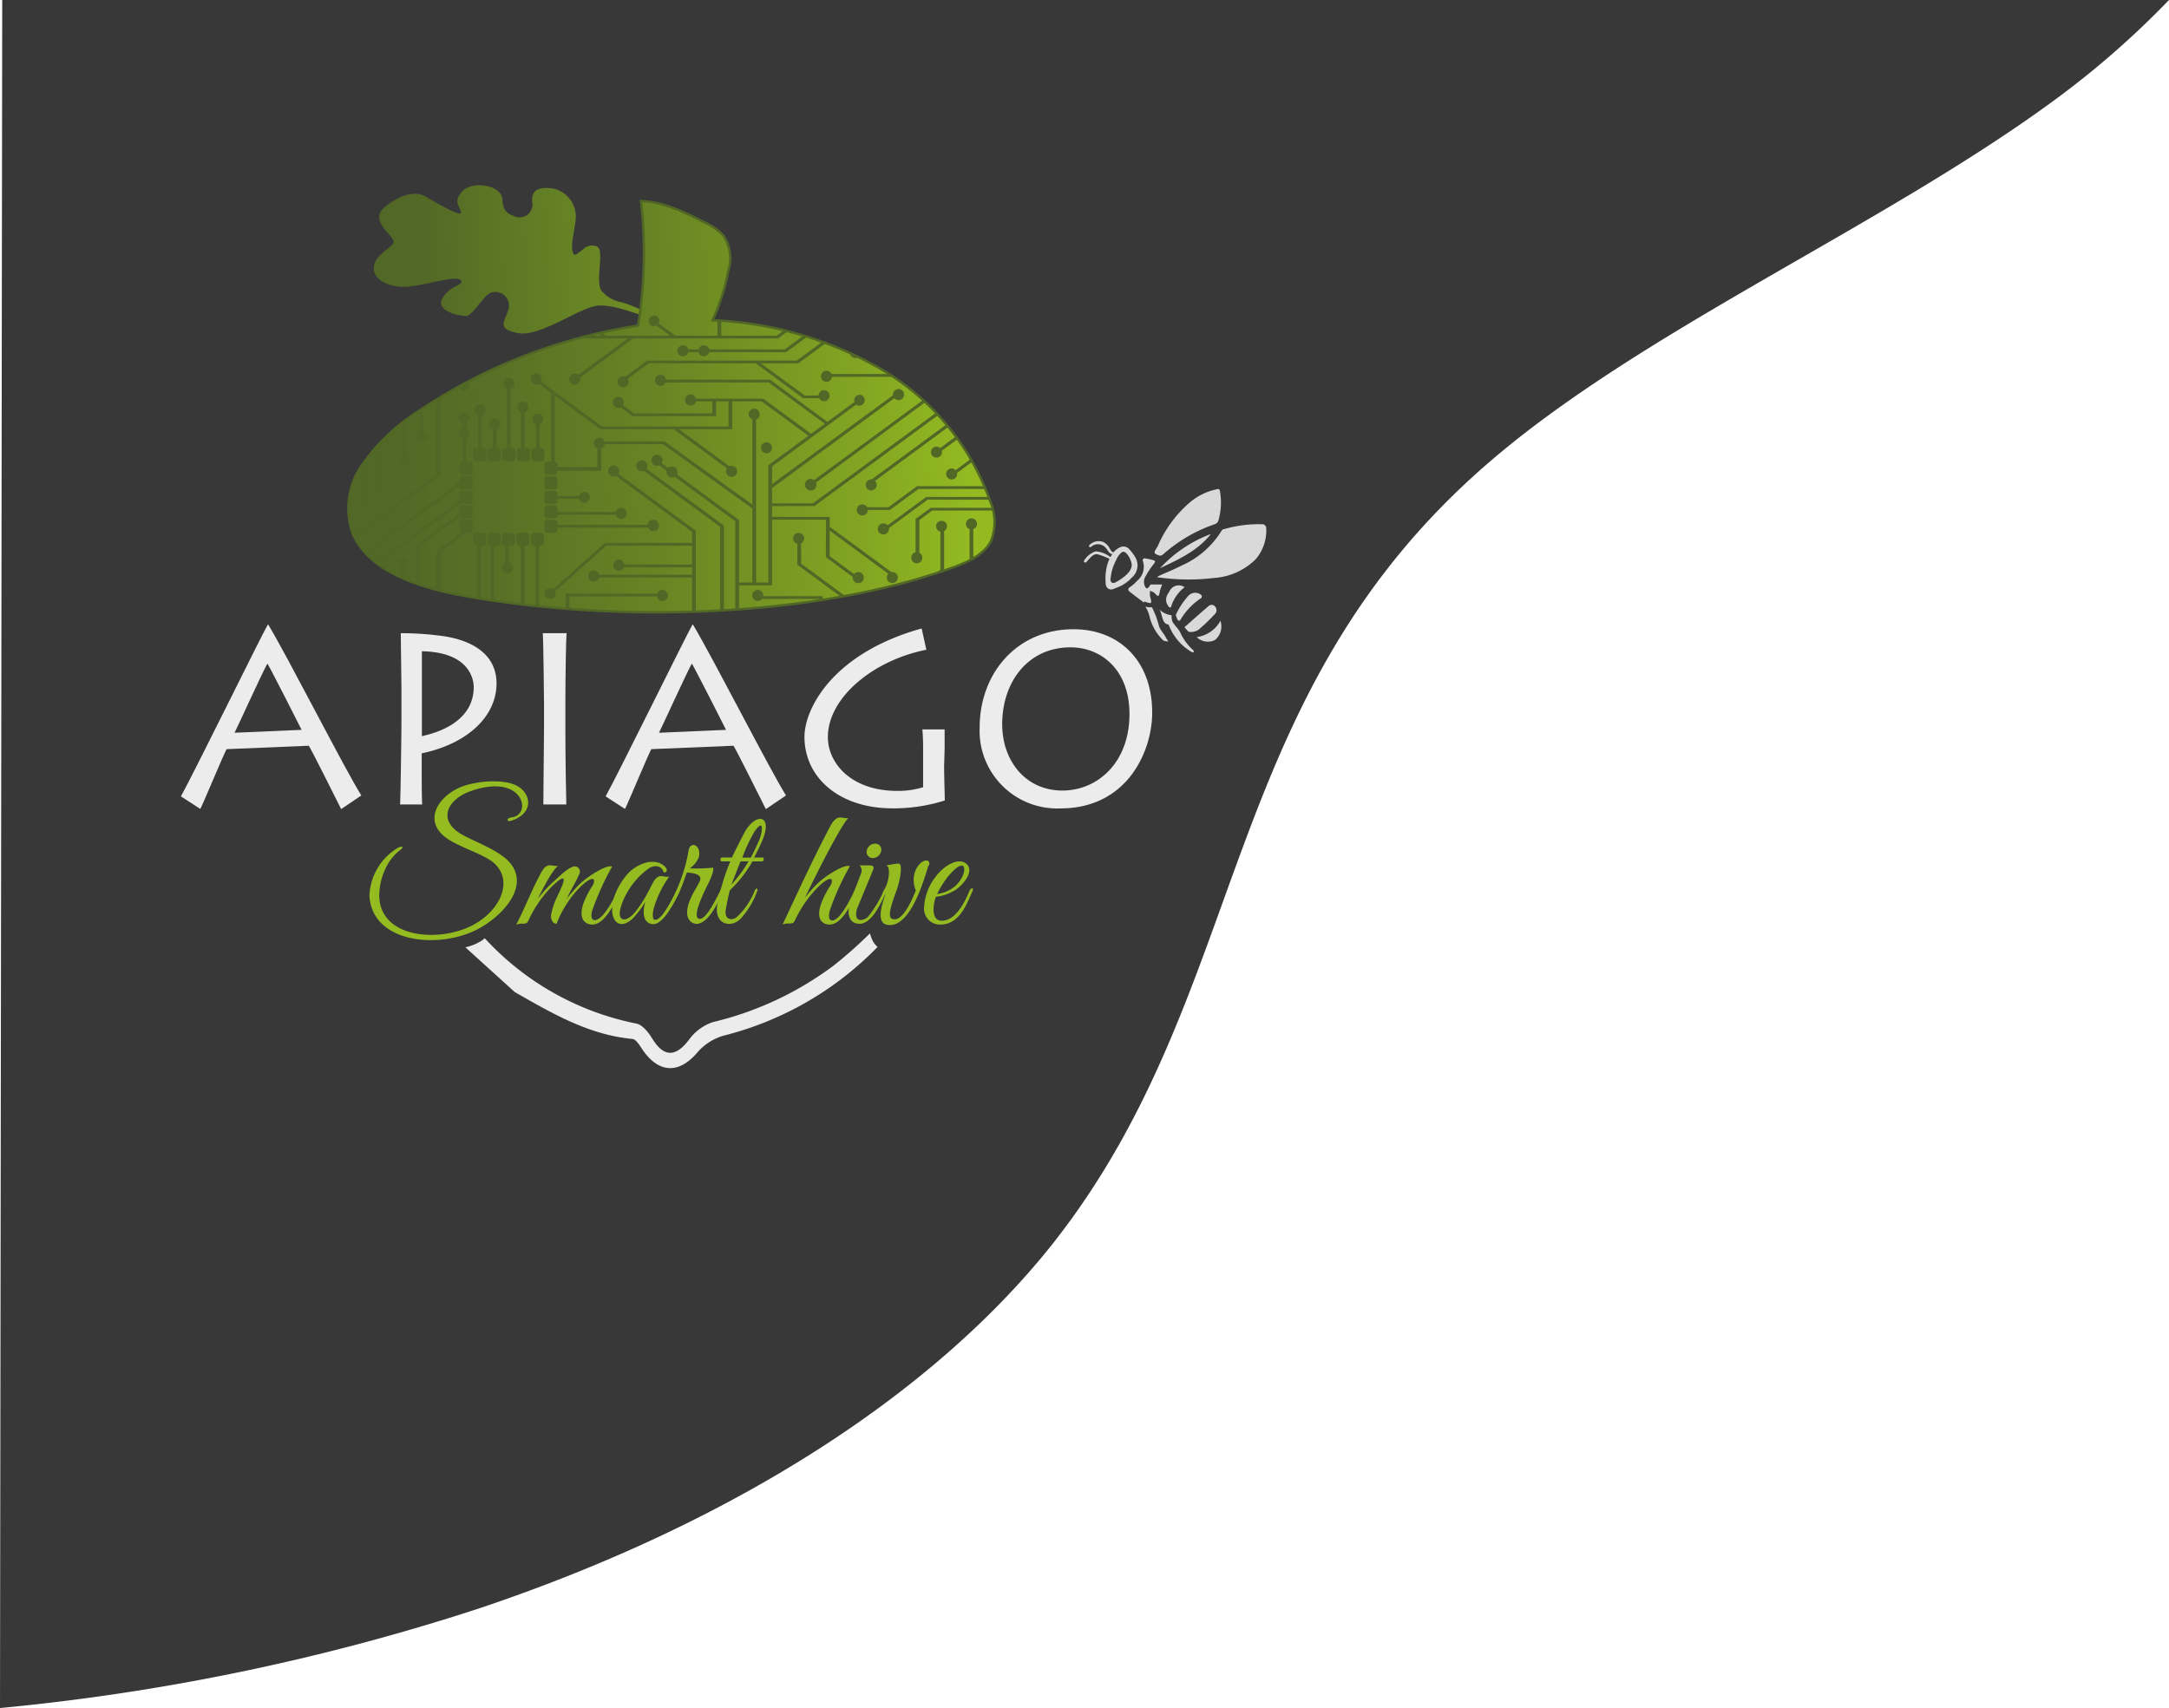 <?xml version="1.0"?>
<svg xmlns="http://www.w3.org/2000/svg" xmlns:xlink="http://www.w3.org/1999/xlink" viewBox="0 0 253.93 200">
<defs>
    <style>.cls-1{fill:none;}.cls-2{fill:#383838;}.cls-3{fill:#94bc21;}.cls-4{fill:#ececec;}.cls-5{fill:url(#D&#xE9;grad&#xE9;_sans_nom_50);}.cls-6{stroke:#516726;stroke-miterlimit:10;stroke-width:0.28px;fill:url(#D&#xE9;grad&#xE9;_sans_nom_12);}.cls-7{clip-path:url(#clip-path);}.cls-8{fill:#506726;}.cls-9{fill:#476949;}.cls-10{fill:#d9d9d9;}</style>
    <linearGradient id="D&#xE9;grad&#xE9;_sans_nom_50" x1="105.31" y1="28.51" x2="48.88" y2="30.76" gradientUnits="userSpaceOnUse">
        <stop offset="0" stop-color="#93bb21"/>
        <stop offset="1" stop-color="#516826"/>
    </linearGradient>
    <linearGradient id="D&#xE9;grad&#xE9;_sans_nom_12" x1="113.9" y1="46.97" x2="43.05" y2="48.22" gradientUnits="userSpaceOnUse">
        <stop offset="0" stop-color="#93bb21"/>
        <stop offset="0.19" stop-color="#81a522"/>
        <stop offset="0.53" stop-color="#678424"/>
        <stop offset="0.81" stop-color="#576f26"/>
        <stop offset="1" stop-color="#516826"/>
    </linearGradient>
    <clipPath id="clip-path">
        <path class="cls-1" d="M115.92,58.68a29.22,29.22,0,0,0-13.73-16A42.9,42.9,0,0,0,83.42,37.5c-4-.16-3.18,0-8.72.65A63,63,0,0,0,49.22,48a23.49,23.49,0,0,0-6.76,6.34,8.87,8.87,0,0,0-1.13,8.23c2,4.51,8.13,6.37,13.68,7.32,18,3.09,39.49,2.25,54.79-2.84,2.43-.81,5.18-1.66,6.22-3.7A6.13,6.13,0,0,0,115.92,58.68Z"/>
    </clipPath>
</defs>
<title>logo</title>
<g id="Calque_2" data-name="Calque 2">
    <g id="Layer_3" data-name="Layer 3">
        <path class="cls-2" d="M0,200a259.21,259.21,0,0,0,55.83-11.58c31-10.36,54.13-25.91,67.58-43,23.22-29.61,18.91-63.78,51-91.36,18.09-15.57,46.39-27.72,66.56-42.67A104.14,104.14,0,0,0,253.93,0H.26Z"/>
        <path class="cls-3" d="M59.81,96.11c-.53.15-.55-.32.1-.4,2.48-.31,1.35-5.38-5-3-2.36.88-3.74,3.17-1.07,4.86C55,98.3,57,99,58.49,100c4,2.57,1.38,6.42-2,8.48-4.47,2.76-12.9,2.19-13.24-3.58a6.83,6.83,0,0,1,3.39-5.66c.27-.12.85-.2.19.31A5.85,5.85,0,0,0,45.51,101a7.56,7.56,0,0,0-1.11,3.82c0,5.07,7.06,5.6,11,3.48,3.33-1.8,4.73-5.32,2.34-7.32-1.23-1-3.88-1.76-5.37-2.78-2.94-2-1.14-5,1.75-6.11,2-.72,4.92-.84,6.35-.1s1.88,2.39.65,3.43A3.44,3.44,0,0,1,59.81,96.11Z"/>
        <path class="cls-3" d="M69.34,108.26c-.71,0-1.66-.49-1.07-2.39a10.76,10.76,0,0,1,1.09-2.15c.47-.8.12-1.35-1.41.12a12.54,12.54,0,0,0-2.79,4.33c-.45,0-.73-.53-.63-1.12a9.06,9.06,0,0,1,.83-2.33c.66-1.39,1.29-2.88-.79-.88a13.93,13.93,0,0,0-2.73,4c-.14.3-.32.32-.75.32a1.24,1.24,0,0,0-.66.13c1-1.94,1.73-3.85,2.7-5.69.51-1,.77-1.32,1.4-1.28a2.86,2.86,0,0,0,.83.08c-.59.33-1.68,2.37-2.39,3.84a15.54,15.54,0,0,1,1.64-1.84c1-.88,2.22-2.17,2.89-1.92a.62.62,0,0,1,.3.9c-.36.86-1,1.86-1.45,2.86A17.56,17.56,0,0,1,68,103.39c1-.88,3-2.17,3.66-1.92a32.54,32.54,0,0,0-2.37,5.27c-.14.84.08,1,.34,1,1,0,2.29-2.6,2.71-3.54.16-.37.47-.23.27.18C72,105.66,70.84,108.26,69.34,108.26Z"/>
        <path class="cls-3" d="M76.55,108.21c-.66.05-1.59-.48-1-2.63a10.35,10.35,0,0,1-1.43,1.92c-2.27,2.25-3.78-1.33-.79-5,1.19-1.45,3.46-2.21,4.59-.94.28.31.12.65-.22.59-.21-.75-.94-.92-1.68-.51a8.65,8.65,0,0,0-2.63,2.93,7.29,7.29,0,0,0-.81,2.06c-.2,1.43.89,1.27,1.82.12a16.25,16.25,0,0,0,1.76-2.86c.44-.86.71-1.35,1.35-1.31a2.52,2.52,0,0,0,.83.08,12,12,0,0,0-1.84,3.83c-.16.84-.06,1.22.2,1.22.83,0,2.13-2.55,2.55-3.43.18-.37.47-.25.28.16C78.94,105.66,77.73,108.11,76.55,108.21Z"/>
        <path class="cls-3" d="M81.79,108.15c-.67.17-1.88-.44-1.09-2.57.3-.84,1-1.9,1.23-2.41.28-.68-.41-.94-1.52-1l-.24.65a14.94,14.94,0,0,1-2.39,4.52c-.16.14-.28-.08-.16-.27a19.22,19.22,0,0,0,3-7.5c.2-1.14,1.49-.63,1.21.74a2.81,2.81,0,0,1-1.09,1.37,17.43,17.43,0,0,0,2.73-.09c.14.29-.18,1.07-.41,1.58s-2.32,4.37-1.13,4.43c.81,0,2-2.53,2.45-3.41.18-.35.44-.21.24.2C84.09,105.66,83.08,107.83,81.79,108.15Z"/>
        <path class="cls-3" d="M89.23,100.86H88.09a14.3,14.3,0,0,1-2.63,3.37c-.18.53-.46,2.09-.46,2.09-.3,1.36.61,1.55,1.27,1.06a8.7,8.7,0,0,0,2.09-3.09c.16-.37.46-.29.26.12a9.6,9.6,0,0,1-1.94,3.19c-1.07,1.07-3,.72-2.73-1.53a25.68,25.68,0,0,1,1.55-5.21h-1c-.22,0-.18-.45,0-.45h1.19c.46-1,1-2,1.45-2.9,1.36-2.48,3.5-2.13,2,1.14-.27.61-.55,1.18-.85,1.76h1C89.47,100.41,89.43,100.86,89.23,100.86Zm-2.53,0c-.41,1-.79,2-1.07,2.71a14.72,14.72,0,0,0,2-2.71Zm1.6-3.44a19.89,19.89,0,0,0-1.4,3h1c.37-.7.71-1.41,1-2.09C89.25,97.46,89.53,95.64,88.3,97.42Z"/>
        <path class="cls-3" d="M97.11,108.26c-.69,0-1.64-.49-1-2.39a10.76,10.76,0,0,1,1.09-2.15c.48-.8.12-1.35-1.4.12a13.87,13.87,0,0,0-2.77,4c-.14.28-.32.3-.73.3a1.27,1.27,0,0,0-.68.13c1.61-3.44,3.52-7.61,5.44-11.26.46-.86.78-1.33,1.41-1.29a3.77,3.77,0,0,0,.83.08c-.87.92-3.44,5.93-5.07,9.34a13.25,13.25,0,0,1,1.61-1.8c.95-.88,3-2.17,3.66-1.92a30.71,30.71,0,0,0-2.38,5.27c-.16.84,0,1.07.3,1.09.91.06,2.26-2.72,2.67-3.6.18-.37.48-.23.28.2C99.66,105.84,98.58,108.26,97.11,108.26Z"/>
        <path class="cls-3" d="M100.74,107.73a1.3,1.3,0,0,0,.89-.39,13.78,13.78,0,0,0,1.86-3.09c.16-.37.43-.23.26.18-.52,1.15-1.65,3.74-3.11,3.74s-1.48-1.59-1.07-2.65l1.27-3.34a.88.88,0,0,0-.2-.85l1.09,0c.63,0,.63.22.41.71l-1.58,3.82s-.2.45-.24.6C100.14,107.11,100.18,107.68,100.74,107.73Zm1.42-7.26a.7.7,0,0,1-.69-.84,1,1,0,0,1,1-.84.69.69,0,0,1,.69.84A1,1,0,0,1,102.16,100.47Z"/>
        <path class="cls-3" d="M108.67,101.41c-.45,1.47-2.11,7.44-4.84,6.87-1.19-.25-.7-2.09-.14-3.66-.22.35-.48.22-.36-.06l.36-.7c.39-.8.59-2.39.06-2.53l1-.17c.57-.06.75-.16.71.84a9.29,9.29,0,0,1-.58,2.48c-.49,1.34-1,2.86-.47,3.1,1,.43,2-1.29,2.81-3.31a3.17,3.17,0,0,1-.16-2c.55-1.82,2.06-1.82,1.68-.92A.15.15,0,0,0,108.67,101.41Z"/>
        <path class="cls-3" d="M110.08,108.26a1.86,1.86,0,0,1-1.9-2,6.47,6.47,0,0,1,1.53-3.82c1-1.22,2.51-2,3.38-1.33s.18,2-1.09,3a5.47,5.47,0,0,1-2.43.9c-.3.73-.64,2.8.67,2.8,1.74,0,2.81-2.42,3.26-3.5.16-.37.56-.41.36,0C113.13,106,112.28,108.26,110.08,108.26Zm.81-5.5a11.63,11.63,0,0,0-1.18,1.92,4.07,4.07,0,0,0,2.09-.9C113.42,102.37,113.33,99.71,110.89,102.76Z"/>
        <path class="cls-4" d="M102.3,110.39a3.87,3.87,0,0,1-.45-1.1,51.87,51.87,0,0,1-4.25,3.77,38.44,38.44,0,0,1-14.13,6.62,5.66,5.66,0,0,0-2.76,2c-1.59,2.14-3,2.15-4.37-.1-.43-.7-1.12-1.57-1.81-1.72a32.81,32.81,0,0,1-17.78-10,2.89,2.89,0,0,1-.42.32,5.51,5.51,0,0,1-1.85.74l5.78,5.24c4.33,2.47,8.62,5,13.74,5.49.46,0,.92.82,1.27,1.33,1.9,2.72,4.24,2.75,6.35.28a6.42,6.42,0,0,1,3.12-2,38.07,38.07,0,0,0,18-10.38A2.89,2.89,0,0,1,102.3,110.39Z"/>
        <path class="cls-4" d="M21.18,93.25c1.53-2.75,9.51-19,10.17-20.11h.06c2.43,4.07,9,17,10.89,20l-2.36,1.6c-.55-1.09-3.49-7-3.79-7.42l-9.62.4c-.33.55-2.61,6.08-3.08,7Zm14.13-7.79c-.3-.63-3.71-7.31-4-7.76-.41.63-3.6,7.65-3.85,8.1Z"/>
        <path class="cls-4" d="M46.84,94.2C46.9,93,47,86.06,47,84V80.88c0-.66-.08-6.31-.08-6.74a36.4,36.4,0,0,1,5.21.38c3.71.62,6,2.46,6,5.5,0,3.92-3.49,7.1-8.76,8.19V89.9c0,.57,0,3.7.06,4.3Zm2.55-8c3.49-.77,6.07-2.6,6.07-5.75,0-.86-.47-4.1-6.07-4.19Z"/>
        <path class="cls-4" d="M66.19,85.54c0,2.87.08,8,.11,8.66H63.61c0-1.26.08-8,.08-8.71v-3.1c0-.48-.08-7.56-.14-8.25h2.78c-.06.52-.14,4.87-.14,8.31Z"/>
        <path class="cls-4" d="M70.9,93.25c1.53-2.75,9.51-19,10.17-20.11h.06c2.43,4.07,9,17,10.89,20l-2.36,1.6c-.55-1.09-3.49-7-3.79-7.42l-9.62.4c-.33.55-2.61,6.08-3.08,7ZM85,85.46c-.3-.63-3.71-7.31-4-7.76-.41.63-3.6,7.65-3.85,8.1Z"/>
        <path class="cls-4" d="M110.53,89.73c0,1.09.08,3.64.08,4a19.73,19.73,0,0,1-6.12.92c-6.29,0-10.31-3.64-10.31-8.37,0-3.24,3.24-9.77,13.72-12.69l.55,2.49c-6.32,1.26-11.53,5.67-11.53,10.23,0,3,2.66,6.3,8.15,6.3a10,10,0,0,0,3-.43V87.41c0-.83-.06-1.81-.09-2h2.61c0,.69,0,1.35,0,2.21Z"/>
        <path class="cls-4" d="M114.69,85.2c0-6.36,4.35-11.52,11-11.52,5.24,0,9.2,3.59,9.2,9.77,0,4.47-2.88,11.21-10.75,11.21A9.09,9.09,0,0,1,114.69,85.2Zm17.54-1.6c0-5.13-3.27-7.8-6.9-7.8-5,0-8,4.07-8,9,0,4.27,2.71,7.77,7.07,7.77C128.57,92.54,132.23,89.24,132.23,83.6Z"/>
        <path class="cls-5" d="M75.73,37.05c-.29.13-3.49-1.39-5.64-1.27S63.25,39.53,60.62,39s-1.45-1.39-1.07-2.85a1.6,1.6,0,0,0-2.13-1.86C56.54,34.7,55.3,37,54.55,37s-3.61-.55-2.75-2.08,2.68-1.54,2.11-2.13-4.37.69-6.37.79-4.1-.88-3.74-2.51,2.65-2.18,2.22-3-2.79-2.42-.89-3.9S48.71,22.37,49.8,23s4.26,2.53,4.17,1.86-1-1.24.18-2.49,4.6-.7,4.67,1,1,1.72,1.5,2a1.52,1.52,0,0,0,2-1.67c-.2-1.75,1.25-1.8,2.4-1.63a3.35,3.35,0,0,1,2.66,2.84c.24,1.16-.85,3.94-.18,4.89.16.23,1-.63,1.4-.87s1.48-.36,1.61.41c.26,1.43-.49,4,.3,4.81a4,4,0,0,0,2.11,1.22C73.08,35.4,76.53,36.69,75.73,37.05Z"/>
        <path class="cls-6" d="M115.92,58.68a29.22,29.22,0,0,0-13.73-16A42.9,42.9,0,0,0,83.42,37.5a25.19,25.19,0,0,0,1.85-5.81,4.88,4.88,0,0,0-.56-4.09A6.82,6.82,0,0,0,82.4,26c-2.29-1.17-4.7-2.36-7.36-2.46a52.84,52.84,0,0,1-.34,14.59A63,63,0,0,0,49.22,48a23.49,23.49,0,0,0-6.76,6.34,8.87,8.87,0,0,0-1.13,8.23c2,4.51,8.13,6.37,13.68,7.32,18,3.09,39.49,2.25,54.79-2.84,2.43-.81,5.18-1.66,6.22-3.7A6.13,6.13,0,0,0,115.92,58.68Z"/>
        <g class="cls-7">
            <polygon class="cls-8" points="56.22 72.92 57.86 71.7 57.86 62.77 57.47 62.77 57.47 71.58 55.94 72.72 56.22 72.92"/>
            <polygon class="cls-8" points="97.93 31.34 117.03 31.34 117.03 31.02 98.11 31.02 94.46 28.34 94.15 28.56 97.93 31.34"/>
            <polygon class="cls-8" points="96.76 32.71 117.03 32.71 117.03 32.39 96.94 32.39 93.23 29.66 79.43 29.66 79.43 29.98 93.05 29.98 96.76 32.71"/>
            <path class="cls-8" d="M69.18,32.58a.65.65,0,1,0,.65-.64A.65.65,0,0,0,69.18,32.58Z"/>
            <path class="cls-8" d="M70.39,36.64A.65.65,0,1,0,71,36,.64.64,0,0,0,70.39,36.64Z"/>
            <path class="cls-8" d="M80.24,36.64a.65.65,0,1,0,1.29,0,.65.65,0,0,0-1.29,0Z"/>
            <path class="cls-8" d="M76.26,35.65a.59.59,0,0,0,.59.59.6.6,0,0,0,.59-.59.59.59,0,0,0-.59-.59A.58.58,0,0,0,76.26,35.65Z"/>
            <path class="cls-8" d="M72.3,44.7a.65.65,0,1,0,.64-.64A.65.65,0,0,0,72.3,44.7Z"/>
            <path class="cls-8" d="M71.74,47.12a.65.65,0,1,0,.65-.65A.65.65,0,0,0,71.74,47.12Z"/>
            <path class="cls-8" d="M76.68,44.62a.65.65,0,0,0,1.29,0,.65.65,0,1,0-1.29,0Z"/>
            <path class="cls-8" d="M80.2,46.84a.65.65,0,1,0,.64-.65A.64.64,0,0,0,80.2,46.84Z"/>
            <path class="cls-8" d="M76.26,53.88a.65.65,0,1,0,.64-.64A.65.65,0,0,0,76.26,53.88Z"/>
            <path class="cls-8" d="M85,55.18a.65.65,0,1,0,.64-.64A.65.65,0,0,0,85,55.18Z"/>
            <path class="cls-8" d="M74.49,54.54a.63.63,0,0,0,.64.64.64.64,0,0,0,.65-.64.65.65,0,0,0-.65-.65A.64.64,0,0,0,74.49,54.54Z"/>
            <path class="cls-8" d="M71.2,55.13a.65.65,0,1,0,.64-.64A.65.65,0,0,0,71.2,55.13Z"/>
            <path class="cls-8" d="M68.87,67.47a.64.64,0,0,0,.64.64.65.65,0,1,0-.64-.64Z"/>
            <path class="cls-8" d="M71.79,66.18a.65.65,0,1,0,.64-.65A.64.64,0,0,0,71.79,66.18Z"/>
            <polygon class="cls-8" points="72.87 44.81 75.96 42.54 93.46 42.54 106.9 32.66 106.59 32.43 93.28 42.22 75.78 42.22 72.56 44.59 72.87 44.81"/>
            <polygon class="cls-8" points="90.73 35.32 103.2 35.32 103.2 35 90.91 35 87.33 32.37 87.02 32.6 90.73 35.32"/>
            <polygon class="cls-8" points="100.15 41.29 108.27 35.32 117.03 35.32 117.03 35 108.09 35 99.84 41.06 100.15 41.29"/>
            <path class="cls-8" d="M68,34l-2.07-1.52V20.83h-.44V32.61l2,1.45Z"/>
            <path class="cls-8" d="M68.3,34.69l2.81,2.06.31-.23-2.57-1.89Z"/>
            <polygon class="cls-8" points="80.96 36.75 81.27 36.53 71.92 29.66 65.7 29.66 65.7 29.98 71.74 29.98 80.96 36.75"/>
            <polygon class="cls-8" points="86.08 76.82 86.52 76.82 86.52 60.9 76.82 53.77 76.51 54 86.08 61.03 86.08 76.82"/>
            <polygon class="cls-8" points="84.31 76.82 84.75 76.82 84.75 61.55 75.05 54.42 74.74 54.65 84.31 61.69 84.31 76.82"/>
            <polygon class="cls-8" points="81.02 76.73 81.46 76.73 81.46 62.15 71.77 55.02 71.45 55.25 81.02 62.28 81.02 76.73"/>
            <rect class="cls-8" x="72.2" y="66.1" width="9.04" height="0.32"/>
            <rect class="cls-8" x="69.28" y="67.3" width="11.96" height="0.32"/>
            <polygon class="cls-8" points="95.16 56.78 112.37 44.12 112.37 35.16 111.94 35.16 111.94 43.99 94.85 56.55 95.16 56.78"/>
            <polygon class="cls-8" points="101.74 56.82 117.03 45.57 117.03 45.12 101.43 56.59 101.74 56.82"/>
            <polygon class="cls-8" points="103.73 62.09 108.61 58.51 117.03 58.51 117.03 58.19 108.43 58.19 103.43 61.87 103.73 62.09"/>
            <polygon class="cls-8" points="103.73 71.84 110.53 66.84 110.53 61.34 110.09 61.34 110.09 66.71 103.43 71.61 103.73 71.84"/>
            <rect class="cls-8" x="113.51" y="61.33" width="0.44" height="15.49"/>
            <polygon class="cls-8" points="86.3 68.54 90.39 68.54 90.39 54.61 100.69 47.04 100.38 46.81 89.95 54.47 89.95 68.21 86.3 68.21 86.3 68.54"/>
            <polygon class="cls-8" points="100.17 67.81 100.48 67.58 97.13 65.12 97.13 60.53 90.17 60.53 90.17 60.85 96.69 60.85 96.69 65.25 100.17 67.81"/>
            <rect class="cls-8" x="107.96" y="35.16" width="0.44" height="8.15"/>
            <polygon class="cls-8" points="96.71 49.73 97.02 49.51 90.16 44.46 77.09 44.46 77.09 44.78 89.98 44.78 96.71 49.73"/>
            <polygon class="cls-8" points="109.63 53.24 117.03 47.8 117.03 47.34 109.32 53.01 109.63 53.24"/>
            <polygon class="cls-8" points="98.44 76.82 98.88 76.82 98.88 69.74 93.79 66 93.79 62.62 93.35 62.62 93.35 66.13 98.44 69.87 98.44 76.82"/>
            <polygon class="cls-8" points="94.8 51.14 95.11 50.91 89.35 46.68 80.61 46.68 80.61 47 89.17 47 94.8 51.14"/>
            <polygon class="cls-8" points="57.93 42.49 61.82 39.63 91.09 39.63 97.02 35.27 96.71 35.05 90.91 39.31 61.63 39.31 57.62 42.26 57.93 42.49"/>
            <polygon class="cls-8" points="40.89 63.5 51.57 55.65 51.57 42.38 51.13 42.38 51.13 55.52 40.89 63.04 40.89 63.5"/>
            <rect class="cls-8" x="46.89" y="65.86" width="0.44" height="2.96"/>
            <path class="cls-8" d="M44.62,41.8l-.19-.13V34.41l8-5.89V20.83H52v7.55l-8,5.89V41.8l.3.22Z"/>
            <path class="cls-8" d="M45,42.51l3.2,2.35.31-.22-3.19-2.35Z"/>
            <polygon class="cls-8" points="40.89 33.23 46.98 28.75 46.67 28.52 40.89 32.77 40.89 33.23"/>
            <polygon class="cls-8" points="42.99 38.13 44.37 37.12 44.06 36.89 42.55 38 42.55 46.91 47.14 50.28 47.14 53.84 47.58 53.84 47.58 50.14 42.99 46.77 42.99 38.13"/>
            <rect class="cls-8" x="44.3" y="48.12" width="0.44" height="8.87"/>
            <path class="cls-8" d="M64.7,35.17l6,4.41.31-.22-5.8-4.27Z"/>
            <polygon class="cls-8" points="61.77 32.07 63.62 30.71 63.62 20.83 63.18 20.83 63.18 30.58 61.46 31.84 61.77 32.07"/>
            <rect class="cls-8" x="65.7" y="27.5" width="22.97" height="0.32"/>
            <polygon class="cls-8" points="111.34 55.89 117.03 51.71 117.03 51.26 111.03 55.67 111.34 55.89"/>
            <polygon class="cls-8" points="85.69 55.27 86 55.05 79.12 49.98 78.81 50.21 85.69 55.27"/>
            <polygon class="cls-8" points="67.6 44.42 74.18 39.58 73.87 39.36 67.29 44.19 67.6 44.42"/>
            <polygon class="cls-8" points="74.05 48.73 83.83 48.73 83.83 46.84 83.39 46.84 83.39 48.41 74.23 48.41 72.31 46.99 72 47.22 74.05 48.73"/>
            <polygon class="cls-8" points="88.4 37.2 88.71 36.98 81.86 31.94 74.94 31.94 74.94 32.26 81.68 32.26 88.4 37.2"/>
            <path class="cls-8" d="M71.47,33.73l-1.72-1.26-.31.23,1.45,1.06Z"/>
            <path class="cls-8" d="M72.37,34.39l-.59,0,7,5.16.31-.22Z"/>
            <path class="cls-8" d="M50.9,39.46l.45-.15H44.21v.32h6.18Z"/>
            <path class="cls-8" d="M50,39.63h6.59v-.32h-5.9Z"/>
            <polygon class="cls-8" points="104.82 67.79 105.13 67.56 97.07 61.63 96.76 61.86 104.82 67.79"/>
            <polygon class="cls-8" points="96.87 44.12 104.32 44.12 104.32 38.26 103.88 38.26 103.88 43.8 96.87 43.8 96.87 44.12"/>
            <polygon class="cls-8" points="66.22 76.82 66.66 76.82 66.66 69.84 77.41 69.84 77.41 69.52 66.22 69.52 66.22 76.82"/>
            <polygon class="cls-8" points="95.9 76.82 96.33 76.82 96.33 69.81 88.7 69.81 88.7 70.13 95.9 70.13 95.9 76.82"/>
            <rect class="cls-8" x="40.89" y="70.25" width="11.93" height="0.43"/>
            <polygon class="cls-8" points="114.39 43.47 117.03 43.47 117.03 43.15 114.82 43.15 114.82 37.09 114.39 37.09 114.39 43.47"/>
            <polygon class="cls-8" points="107.19 65.49 107.63 65.49 107.63 60.89 109.14 59.78 117.03 59.78 117.03 59.46 108.96 59.46 107.19 60.76 107.19 65.49"/>
            <polygon class="cls-8" points="100.94 59.71 104.19 59.71 107.53 57.25 117.03 57.25 117.03 56.93 107.35 56.93 104.01 59.39 100.94 59.39 100.94 59.71"/>
            <rect class="cls-8" x="88.08" y="48.67" width="0.44" height="19.66"/>
            <polygon class="cls-8" points="88.13 59.58 88.45 59.35 77.8 51.69 70.44 51.69 70.44 52.01 77.62 52.01 88.13 59.58"/>
            <polygon class="cls-8" points="90.38 57.15 105.13 46.31 104.82 46.08 90.07 56.92 90.38 57.15"/>
            <polygon class="cls-8" points="90.17 59.26 95.34 59.26 113.81 45.68 113.5 45.45 95.16 58.94 90.17 58.94 90.17 59.26"/>
            <polygon class="cls-8" points="91.39 34.35 100.58 34.35 102.95 32.6 102.64 32.38 100.39 34.03 91.83 34.03 91.83 32.48 91.39 32.48 91.39 34.35"/>
            <polygon class="cls-8" points="94.03 46.63 96.48 46.63 96.48 46.31 94.22 46.31 88.71 42.27 88.4 42.49 94.03 46.63"/>
            <polygon class="cls-8" points="79.73 41.23 92.05 41.23 100.15 35.27 99.84 35.05 91.87 40.91 79.73 40.91 79.73 41.23"/>
            <path class="cls-8" d="M48,40.67l-2.6,1.91.31.23,2.65-1.94h5.85v4.27h.44v-4.6H48.21Z"/>
            <path class="cls-8" d="M42.77,43.66l-.15.11,6.52,4.8V51h.44V48.43L43.2,43.75A.57.57,0,0,1,42.77,43.66Z"/>
            <polygon class="cls-8" points="42.31 59.46 42.75 59.46 42.75 51.91 44.67 50.5 44.36 50.27 42.31 51.77 42.31 59.46"/>
            <path class="cls-8" d="M55.2,37.52l-1.11.82H53l-.8.32h2.09l2-1.5C55.94,37.27,55.57,37.4,55.2,37.52Z"/>
            <path class="cls-8" d="M53.3,38.34H44.21v.32h8.12Z"/>
            <polygon class="cls-8" points="67.92 39.59 68.23 39.36 64.31 36.48 61.62 36.48 61.62 36.8 64.13 36.8 67.92 39.59"/>
            <rect class="cls-8" x="105.93" y="29.12" width="11.1" height="0.32"/>
            <polygon class="cls-8" points="100.28 29.72 100.59 29.49 95.61 25.83 95.3 26.06 100.28 29.72"/>
            <polygon class="cls-8" points="47.86 34.3 54.52 29.41 54.52 20.83 54.09 20.83 54.09 29.27 47.55 34.08 47.86 34.3"/>
            <polygon class="cls-8" points="84 39.47 84.44 39.47 84.44 36.4 81.27 34.08 80.96 34.3 84 36.53 84 39.47"/>
            <path class="cls-8" d="M74,33.66h.61l-4.09-3H65.7V31h4.68Z"/>
            <path class="cls-8" d="M75.5,34.28a.6.6,0,0,1-.3.07H75l2,1.47.31-.23Z"/>
            <polygon class="cls-9" points="71.47 33.73 72.37 34.39 71.78 34.42 70.89 33.76 71.47 33.73"/>
            <polygon class="cls-9" points="68 34.01 68.85 34.63 68.3 34.69 67.46 34.06 68 34.01"/>
            <polygon class="cls-9" points="74.66 33.65 75.5 34.28 74.99 34.35 74.04 33.66 74.66 33.65"/>
            <rect class="cls-8" x="53.8" y="54.08" width="1.53" height="1.53" rx="0.33" ry="0.33"/>
            <rect class="cls-8" x="53.8" y="55.78" width="1.53" height="1.53" rx="0.33" ry="0.33"/>
            <rect class="cls-8" x="53.8" y="57.47" width="1.53" height="1.53" rx="0.33" ry="0.33"/>
            <rect class="cls-8" x="53.8" y="59.16" width="1.53" height="1.53" rx="0.33" ry="0.33"/>
            <rect class="cls-8" x="53.8" y="60.86" width="1.53" height="1.53" rx="0.33" ry="0.33"/>
            <rect class="cls-8" x="63.74" y="54.08" width="1.53" height="1.53" rx="0.33" ry="0.33"/>
            <rect class="cls-8" x="63.74" y="55.78" width="1.53" height="1.53" rx="0.33" ry="0.33"/>
            <rect class="cls-8" x="63.74" y="57.47" width="1.53" height="1.53" rx="0.33" ry="0.33"/>
            <rect class="cls-8" x="63.74" y="59.16" width="1.53" height="1.53" rx="0.33" ry="0.33"/>
            <rect class="cls-8" x="63.74" y="60.86" width="1.53" height="1.53" rx="0.33" ry="0.33"/>
            <rect class="cls-8" x="55.42" y="52.47" width="1.53" height="1.53" rx="0.33" ry="0.33"/>
            <rect class="cls-8" x="57.11" y="52.47" width="1.53" height="1.53" rx="0.33" ry="0.33"/>
            <rect class="cls-8" x="58.81" y="52.47" width="1.53" height="1.53" rx="0.33" ry="0.33"/>
            <rect class="cls-8" x="60.5" y="52.47" width="1.53" height="1.53" rx="0.33" ry="0.33"/>
            <rect class="cls-8" x="62.19" y="52.47" width="1.53" height="1.53" rx="0.33" ry="0.33"/>
            <rect class="cls-8" x="55.37" y="62.38" width="1.53" height="1.53" rx="0.33" ry="0.33"/>
            <rect class="cls-8" x="57.07" y="62.38" width="1.53" height="1.53" rx="0.33" ry="0.33"/>
            <rect class="cls-8" x="58.76" y="62.38" width="1.53" height="1.53" rx="0.33" ry="0.33"/>
            <rect class="cls-8" x="60.45" y="62.38" width="1.53" height="1.53" rx="0.33" ry="0.33"/>
            <rect class="cls-8" x="62.15" y="62.38" width="1.53" height="1.53" rx="0.33" ry="0.33"/>
            <polygon class="cls-1" points="54.39 60.13 49.17 63.96 49.17 68.66 51.13 68.66 51.13 64.49 54.62 61.93 54.62 60.3 54.39 60.13"/>
            <polygon class="cls-8" points="63.97 69.69 64.23 69.92 70.97 63.9 81.24 63.9 81.24 63.57 70.83 63.57 63.97 69.69"/>
            <polygon class="cls-8" points="85.29 46.84 85.29 49.94 70.48 49.94 62.92 44.38 62.61 44.61 64.52 46.01 64.52 45.91 64.96 45.91 64.96 46.33 70.3 50.26 85.73 50.26 85.73 46.84 85.29 46.84"/>
            <path class="cls-8" d="M56.4,48.32h-.11a1.13,1.13,0,0,1-.32,0v5.37h.43Z"/>
            <polygon class="cls-8" points="40.75 66.06 40.76 66.51 54.35 56.51 54.35 56.06 40.75 66.06"/>
            <path class="cls-8" d="M63.18,49.63l-.22,0-.22,0V52.8h.44Z"/>
            <polygon class="cls-8" points="51.13 64.49 51.13 68.66 49.17 68.66 49.17 68.83 48.74 68.83 48.74 68.66 40.89 68.66 40.89 68.99 51.57 68.99 51.57 64.63 54.62 62.38 54.62 61.93 51.13 64.49"/>
            <rect class="cls-8" x="59.35" y="44.95" width="0.44" height="7.94"/>
            <polygon class="cls-8" points="72.72 60.27 72.72 59.95 64.83 59.95 64.74 60.05 64.74 60.27 72.72 60.27"/>
            <polygon class="cls-8" points="54.62 59.96 54.39 60.13 54.62 60.3 54.62 59.96"/>
            <polygon class="cls-8" points="54.62 59.27 53.92 59.78 54.08 59.91 54.62 59.51 54.62 59.27"/>
            <polygon class="cls-8" points="42.68 66.79 42.68 68.58 43.12 68.58 43.12 66.92 54.62 58.47 54.62 58.02 42.68 66.79"/>
            <path class="cls-8" d="M58.13,50a1,1,0,0,1-.44-.09v3h.44Z"/>
            <rect class="cls-8" x="54.14" y="49.63" width="0.44" height="0.74"/>
            <rect class="cls-8" x="54.14" y="48.92" width="0.44" height="0.71"/>
            <rect class="cls-8" x="54.14" y="50.37" width="0.44" height="4.47"/>
            <polygon class="cls-8" points="49.17 63.96 54.39 60.13 54.08 59.91 48.74 63.83 48.74 68.66 49.17 68.66 49.17 63.96"/>
            <rect class="cls-8" x="48.74" y="68.66" width="0.44" height="0.16"/>
            <polygon class="cls-8" points="54.62 59.96 54.62 59.51 54.08 59.91 54.39 60.13 54.62 59.96"/>
            <polygon class="cls-8" points="64.52 53.89 64.74 53.89 64.74 55.5 64.96 55.5 64.96 46.33 64.52 46.01 64.52 53.89"/>
            <polygon class="cls-8" points="64.52 45.91 64.52 46.01 64.96 46.33 64.96 45.91 64.52 45.91"/>
            <rect class="cls-8" x="64.52" y="53.89" width="0.22" height="1.6"/>
            <polygon class="cls-8" points="61.46 74.61 63.11 73.25 63.11 63.37 62.72 63.37 62.72 73.11 61.18 74.38 61.46 74.61"/>
            <path class="cls-8" d="M61.42,47.32a.54.54,0,0,1-.22,0,.57.57,0,0,1-.22,0V52.8h.44Z"/>
            <path class="cls-8" d="M60.79,47.18a.66.66,0,0,0-.09.91.64.64,0,0,0,.91.09.63.63,0,0,0,.09-.9A.65.65,0,0,0,60.79,47.18Z"/>
            <path class="cls-8" d="M62.55,48.57a.64.64,0,0,0-.09.91.63.63,0,0,0,.9.09.64.64,0,0,0,.1-.9A.65.65,0,0,0,62.55,48.57Z"/>
            <path class="cls-8" d="M57.51,49.13a.65.65,0,0,0-.1.91.66.66,0,0,0,.91.09.64.64,0,0,0-.81-1Z"/>
            <path class="cls-8" d="M59.16,44.41a.66.66,0,0,0-.09.91.64.64,0,0,0,1-.81A.65.65,0,0,0,59.16,44.41Z"/>
            <path class="cls-8" d="M55.78,47.47a.63.63,0,0,0-.09.9.64.64,0,0,0,.9.1.65.65,0,0,0,.1-.91A.64.64,0,0,0,55.78,47.47Z"/>
            <polygon class="cls-8" points="67.97 58.4 67.97 58.07 64.02 58.07 63.97 58.17 63.97 58.4 67.97 58.4"/>
            <path class="cls-8" d="M68,57.73a.66.66,0,0,0-.09.91.64.64,0,0,0,1-.81A.65.65,0,0,0,68,57.73Z"/>
            <path class="cls-8" d="M72.31,59.61a.66.66,0,0,0-.09.91.64.64,0,0,0,1-.81A.65.65,0,0,0,72.31,59.61Z"/>
            <polygon class="cls-8" points="76.22 61.78 76.22 61.46 64.8 61.46 64.66 61.56 64.66 61.78 76.22 61.78"/>
            <polygon class="cls-8" points="54.63 74.28 56.28 72.93 56.28 63.04 55.89 63.04 55.89 72.79 54.35 74.06 54.63 74.28"/>
            <path class="cls-8" d="M64,69a.64.64,0,0,0,.81,1,.65.65,0,0,0,.1-.91A.66.66,0,0,0,64,69Z"/>
            <rect class="cls-8" x="59.13" y="63.69" width="0.44" height="2.96"/>
            <rect class="cls-8" x="60.97" y="63.46" width="0.44" height="10.92"/>
            <rect class="cls-8" x="69.94" y="51.88" width="0.44" height="2.96"/>
            <path class="cls-8" d="M59,66a.64.64,0,0,0-.1.9.65.65,0,0,0,.91.1.64.64,0,0,0,.09-.91A.63.63,0,0,0,59,66Z"/>
            <rect class="cls-8" x="64.74" y="54.69" width="5.63" height="0.44"/>
            <path class="cls-8" d="M69.52,51.82a.64.64,0,0,0,.55.72A.65.65,0,0,0,70.8,52a.66.66,0,0,0-.56-.73A.65.65,0,0,0,69.52,51.82Z"/>
            <path class="cls-8" d="M53.94,48.42a.65.65,0,0,0-.09.91.64.64,0,0,0,.91.09.65.65,0,0,0-.82-1Z"/>
            <path class="cls-8" d="M53.94,50.25a.65.65,0,0,0-.09.91.64.64,0,0,0,.91.09.65.65,0,0,0-.82-1Z"/>
            <path class="cls-8" d="M88.16,47.87a.65.65,0,0,0-.5.76.66.66,0,0,0,.77.5.64.64,0,0,0,.49-.77A.63.63,0,0,0,88.16,47.87Z"/>
            <path class="cls-8" d="M77.14,69.22a.64.64,0,0,0-.09.91.63.63,0,0,0,.9.09.64.64,0,0,0,.1-.9A.65.65,0,0,0,77.14,69.22Z"/>
            <path class="cls-8" d="M96.07,45.83a.64.64,0,0,0-.09.91.63.63,0,0,0,.9.09.64.64,0,0,0,.1-.9A.65.65,0,0,0,96.07,45.83Z"/>
            <path class="cls-8" d="M53.94,44.62a.65.65,0,0,0-.09.91.65.65,0,0,0,1-.82A.65.65,0,0,0,53.94,44.62Z"/>
            <path class="cls-8" d="M67.09,43.77a.65.65,0,1,0,.82.42A.65.65,0,0,0,67.09,43.77Z"/>
            <path class="cls-8" d="M99.75,40.79a.65.65,0,0,0-.1.91.66.66,0,0,0,.91.09.64.64,0,0,0-.81-1Z"/>
            <path class="cls-8" d="M57.29,42.11a.64.64,0,0,0-.1.9.65.65,0,0,0,.91.1.64.64,0,0,0,.09-.91A.63.63,0,0,0,57.29,42.11Z"/>
            <path class="cls-8" d="M51,42.25a.65.65,0,1,0,.9.17A.65.65,0,0,0,51,42.25Z"/>
            <path class="cls-8" d="M56.23,38.86a.65.65,0,0,0-.1.91.66.66,0,0,0,.91.09.64.64,0,0,0-.81-1Z"/>
            <path class="cls-8" d="M55.27,36.78a.64.64,0,1,0,.81,1,.64.64,0,0,0,.09-.91A.65.65,0,0,0,55.27,36.78Z"/>
            <path class="cls-8" d="M49,50.64a.65.65,0,0,0-.1.91.66.66,0,0,0,.91.09.64.64,0,0,0-.81-1Z"/>
            <path class="cls-8" d="M46.92,53.34a.64.64,0,0,0-.09.91.63.63,0,0,0,.9.09.64.64,0,0,0,.1-.9A.65.65,0,0,0,46.92,53.34Z"/>
            <path class="cls-8" d="M44,56.49a.64.64,0,1,0,.81,1,.64.64,0,0,0,.09-.91A.65.65,0,0,0,44,56.49Z"/>
            <path class="cls-8" d="M100.79,46.24a.65.65,0,0,0-.35,1.25.65.65,0,0,0,.35-1.25Z"/>
            <path class="cls-8" d="M94.42,56.3a.64.64,0,0,0,0,.91.64.64,0,0,0,1-.86A.64.64,0,0,0,94.42,56.3Z"/>
            <path class="cls-8" d="M89.34,51.93a.65.65,0,0,0-.1.91.64.64,0,0,0,.91.09.63.63,0,0,0,.09-.9A.64.64,0,0,0,89.34,51.93Z"/>
            <path class="cls-8" d="M60.58,36a.64.64,0,0,0-.1.9.65.65,0,0,0,.91.1.64.64,0,0,0,.09-.91A.63.63,0,0,0,60.58,36Z"/>
            <path class="cls-8" d="M60.79,31.65a.66.66,0,0,0-.09.91.65.65,0,0,0,.91.09.64.64,0,0,0,.09-.91A.66.66,0,0,0,60.79,31.65Z"/>
            <path class="cls-8" d="M54.61,33.34a.66.66,0,0,0-.09.91.64.64,0,0,0,1-.81A.65.65,0,0,0,54.61,33.34Z"/>
            <path class="cls-8" d="M104.06,67.13a.63.63,0,0,0-.09.9.64.64,0,0,0,.9.1.65.65,0,0,0,.1-.91A.64.64,0,0,0,104.06,67.13Z"/>
            <path class="cls-8" d="M107.78,43a.64.64,0,1,0,.81,1,.64.64,0,0,0,.09-.91A.65.65,0,0,0,107.78,43Z"/>
            <path class="cls-8" d="M114.27,37a.64.64,0,0,0-.09.9.65.65,0,0,0,.91.1.66.66,0,0,0,.09-.91A.64.64,0,0,0,114.27,37Z"/>
            <path class="cls-8" d="M114.27,38.91a.65.65,0,0,0-.09.91.64.64,0,0,0,.91.09.65.65,0,0,0-.82-1Z"/>
            <path class="cls-8" d="M91.21,31.57a.64.64,0,0,0-.09.91.63.63,0,0,0,.9.09.64.64,0,0,0,.1-.9A.65.65,0,0,0,91.21,31.57Z"/>
            <path class="cls-8" d="M86.65,32a.64.64,0,0,0-.09.91.65.65,0,0,0,1-.82A.66.66,0,0,0,86.65,32Z"/>
            <path class="cls-8" d="M79.54,40.58a.64.64,0,0,0,.81,1,.65.65,0,0,0,.1-.91A.66.66,0,0,0,79.54,40.58Z"/>
            <path class="cls-8" d="M82,40.57a.65.65,0,0,0-.1.91.64.64,0,0,0,.91.09.63.63,0,0,0,.09-.9A.64.64,0,0,0,82,40.57Z"/>
            <path class="cls-8" d="M101.59,56.28a.65.65,0,0,0-.1.91.66.66,0,0,0,.91.09.64.64,0,0,0-.81-1Z"/>
            <path class="cls-8" d="M93.09,62.54a.64.64,0,0,0-.09.91.63.63,0,0,0,.9.09.64.64,0,0,0,.1-.9A.65.65,0,0,0,93.09,62.54Z"/>
            <path class="cls-8" d="M64.55,34.59a.64.64,0,0,0-.09.91.63.63,0,0,0,.9.09.65.65,0,0,0,.1-.91A.66.66,0,0,0,64.55,34.59Z"/>
            <path class="cls-8" d="M47.14,33.85a.65.65,0,1,0,.91.09A.64.64,0,0,0,47.14,33.85Z"/>
            <path class="cls-8" d="M44.26,41.77a.65.65,0,1,0,.91.09A.64.64,0,0,0,44.26,41.77Z"/>
            <path class="cls-8" d="M76.05,61a.64.64,0,0,0-.09.91.65.65,0,1,0,1-.82A.65.65,0,0,0,76.05,61Z"/>
            <path class="cls-8" d="M52.4,69.82a.65.65,0,0,0-.1.91.64.64,0,0,0,.91.09.63.63,0,0,0,.09-.9A.64.64,0,0,0,52.4,69.82Z"/>
            <path class="cls-8" d="M46.7,65.36a.64.64,0,0,0-.09.91.63.63,0,0,0,.9.09.64.64,0,0,0,.1-.9A.65.65,0,0,0,46.7,65.36Z"/>
            <path class="cls-8" d="M62.78,43.73a.65.65,0,1,0,.64.64A.65.65,0,0,0,62.78,43.73Z"/>
            <path class="cls-8" d="M104.78,45.7a.64.64,0,0,0-.09.91.65.65,0,1,0,.09-.91Z"/>
            <path class="cls-8" d="M100.18,28.94a.64.64,0,0,0-.09.91.63.63,0,0,0,.9.09.64.64,0,0,0,.1-.9A.65.65,0,0,0,100.18,28.94Z"/>
            <path class="cls-8" d="M105.18,28.78a.66.66,0,0,0-.09.91.64.64,0,0,0,1-.81A.65.65,0,0,0,105.18,28.78Z"/>
            <path class="cls-8" d="M109.23,52.44a.64.64,0,0,0-.1.9.65.65,0,0,0,.91.1.64.64,0,0,0,.09-.91A.63.63,0,0,0,109.23,52.44Z"/>
            <path class="cls-8" d="M111,55a.64.64,0,0,0-.09.9.65.65,0,0,0,.91.1.66.66,0,0,0,.09-.91A.64.64,0,0,0,111,55Z"/>
            <path class="cls-8" d="M100.54,59.21a.64.64,0,0,0-.09.91.65.65,0,1,0,.09-.91Z"/>
            <path class="cls-8" d="M103,61.43a.64.64,0,0,0-.09.91.65.65,0,1,0,.09-.91Z"/>
            <path class="cls-8" d="M102.83,71.74a.65.65,0,0,0-.1.91.65.65,0,0,0,1-.81A.65.65,0,0,0,102.83,71.74Z"/>
            <path class="cls-8" d="M106.92,64.8a.65.65,0,1,0,.91.09A.64.64,0,0,0,106.92,64.8Z"/>
            <path class="cls-8" d="M88.27,36.59a.64.64,0,0,0,.81,1,.65.65,0,0,0,.1-.91A.66.66,0,0,0,88.27,36.59Z"/>
            <path class="cls-8" d="M80.56,33.58a.64.64,0,0,0-.1.9.65.65,0,0,0,.91.1.64.64,0,0,0,.09-.91A.63.63,0,0,0,80.56,33.58Z"/>
            <path class="cls-8" d="M78.26,54.77a.66.66,0,0,0-.09.91.64.64,0,0,0,1-.81A.65.65,0,0,0,78.26,54.77Z"/>
            <path class="cls-8" d="M79,29.22a.65.65,0,0,0-.1.91.66.66,0,0,0,.91.09.64.64,0,0,0-.81-1Z"/>
            <path class="cls-8" d="M87.86,26.82a.66.66,0,0,0-.09.91.64.64,0,0,0,1-.81A.65.65,0,0,0,87.86,26.82Z"/>
            <path class="cls-8" d="M100.07,67.13a.65.65,0,1,0,.91.09A.64.64,0,0,0,100.07,67.13Z"/>
            <path class="cls-8" d="M88.3,69.22a.66.66,0,0,0-.09.91.64.64,0,0,0,1-.81A.65.65,0,0,0,88.3,69.22Z"/>
            <polygon class="cls-8" points="54.96 33.8 61.62 28.9 61.62 20.32 61.18 20.32 61.18 28.77 54.65 33.57 54.96 33.8"/>
            <path class="cls-8" d="M47.57,44.62a.64.64,0,0,0,.65.64.63.63,0,0,0,.64-.64.64.64,0,0,0-.64-.65A.65.65,0,0,0,47.57,44.62Z"/>
            <path class="cls-8" d="M96.11,44.05a.65.65,0,1,0,.65-.64A.65.65,0,0,0,96.11,44.05Z"/>
            <path class="cls-8" d="M109.59,61.62a.64.64,0,1,0,.64-.64A.63.63,0,0,0,109.59,61.62Z"/>
            <path class="cls-8" d="M113.08,61.33a.65.65,0,1,0,.65-.64A.65.65,0,0,0,113.08,61.33Z"/>
        </g>
        <path class="cls-8" d="M76.17,37.09a.66.66,0,0,0-.09.91.65.65,0,0,0,1-.82A.66.66,0,0,0,76.17,37.09Z"/>
        <path class="cls-10" d="M130,65.23a3.2,3.2,0,0,0-1.73-.67,2.52,2.52,0,0,0-1.35,1.08c-.1.15.12.31.24.19.32-.32.77-1,1.28-.94a7.52,7.52,0,0,1,1.47.56.12.12,0,0,0,.09-.22Z"/>
        <path class="cls-10" d="M130.28,64.63c-.2,0-.38-.48-.5-.64a1.86,1.86,0,0,0-.62-.53,1.5,1.5,0,0,0-1.62.37c-.13.1,0,.3.17.22a1.22,1.22,0,0,1,1.79.15c.2.23.4.76.78.65a.12.12,0,0,0,0-.22Z"/>
        <path class="cls-10" d="M135.75,65.06a.65.65,0,0,0,.36-.1,17.82,17.82,0,0,1,6.13-3.59.64.64,0,0,0,.39-.38,7.63,7.63,0,0,0,.2-3.44c-.06-.42-.31-.27-.46-.24a7,7,0,0,0-3,1.46,14,14,0,0,0-3.82,5.16c-.06.13-.15.24-.22.36C135.06,64.76,135.09,64.82,135.75,65.06Z"/>
        <path class="cls-10" d="M141.76,62.53a15.46,15.46,0,0,0-5.95,4C138,65.5,140.19,64.51,141.76,62.53Z"/>
        <path class="cls-10" d="M140.1,74.6a1.87,1.87,0,0,0,2.14.34,2.06,2.06,0,0,0,.64-2.25A3.74,3.74,0,0,1,140.1,74.6Z"/>
        <path class="cls-10" d="M138.7,73.49l.33.37a.46.46,0,0,0,.42.14,1.7,1.7,0,0,0,.85-.25,21.1,21.1,0,0,0,2-1.93.64.64,0,0,0-.4-1,.6.6,0,0,0-.41.15c-.88.75-1.75,1.52-2.62,2.3C138.77,73.29,138.68,73.45,138.7,73.49Z"/>
        <path class="cls-10" d="M140.67,70s.06-.25,0-.3a1.1,1.1,0,0,0-1.63.16,9.05,9.05,0,0,0-1.35,2.06c-.07.13.06.4.18.66a.19.19,0,0,0,.33,0A7.68,7.68,0,0,1,140.67,70Z"/>
        <path class="cls-10" d="M138.68,68.76a1.19,1.19,0,0,0-1.76.46l-.28.47a1.23,1.23,0,0,0,.26,1.42.19.19,0,0,0,.18,0A4.61,4.61,0,0,1,138.68,68.76Z"/>
        <path class="cls-10" d="M147.9,61.39a14.52,14.52,0,0,0-4.57.56c-.12,0-.26.08-.31.18a10.41,10.41,0,0,1-4.68,4.09c-.87.45-1.78.81-2.68,1.22l-.22.14a25,25,0,0,0,6.74.09A7.63,7.63,0,0,0,147,65.49a5.15,5.15,0,0,0,1.23-3.79C148.18,61.6,148,61.39,147.9,61.39Z"/>
        <path class="cls-10" d="M134.71,68.49c-.2.12-.33.64-.61.28a1.29,1.29,0,0,1-.1-1.07,10.09,10.09,0,0,1,1.1-1.7c.17-.23.2-.35-.13-.42a8.73,8.73,0,0,0-1-.21c-.07,0-.22.18-.2.24a2.12,2.12,0,0,1-.66,2.41,4,4,0,0,1-.82.72c-.29.18-.25.38,0,.57.53.43,1.08.83,1.62,1.24l.07-.12h0c.91.31.9.31.65-.66a.55.55,0,0,1,0-.22s0-.11,0-.16a1.85,1.85,0,0,0,0-.23l.14.07.15.06a.73.73,0,0,1,.26.17c.44.45.43.46.6-.11a.93.93,0,0,0,0-.13l.27-.78-1.42,0Z"/>
        <path class="cls-10" d="M135.63,73.1a9.42,9.42,0,0,0-.64-1.72.84.84,0,0,0-.06-.14l-.07-.13.07,0-.29,0a1.92,1.92,0,0,1-.55-.08,4,4,0,0,1,.53,1.32A5.8,5.8,0,0,0,136,74.8a.83.83,0,0,0,.27.23,3,3,0,0,0,.51.09c-.09-.15-.2-.3-.28-.46C136.24,74.13,135.76,73.75,135.63,73.1Z"/>
        <path class="cls-10" d="M138.15,74c-.25-.42-.61-.76-.87-1.17a1.82,1.82,0,0,1-.12-.64c0-.07,0-.16-.06-.16a2.37,2.37,0,0,1-1-.37,1.59,1.59,0,0,1-.34-.3,4.67,4.67,0,0,1,.26.77c.14.45.22.9.75,1,.05,0,.1.14.13.22a6.21,6.21,0,0,0,2.62,3,.86.86,0,0,0,.23.05c0-.1,0-.24-.06-.28A6.08,6.08,0,0,1,138.15,74Z"/>
        <path class="cls-10" d="M129.54,66.53a6.09,6.09,0,0,0-.1,1.71c0,.59.41.92.9.73.22-.08,1-.4,1.06-.46l.35-.22a3.58,3.58,0,0,0,.72-.63,1.87,1.87,0,0,0,.58-2.12,3.2,3.2,0,0,0-.33-.59,6.94,6.94,0,0,0-.6-.74c-.54-.39-1-.23-1.61.29A4.3,4.3,0,0,0,129.54,66.53Zm.48,1.21a8.1,8.1,0,0,1,.14-.85,6.59,6.59,0,0,1,.54-1.38,2.21,2.21,0,0,1,.59-.81c.11-.09.3-.2.62.14a2.42,2.42,0,0,1,.58,1.26c.08,1-1.56,1.93-2,2.14C130.25,68.29,130,68.26,130,67.74Z"/>
    </g>
</g>
</svg>
